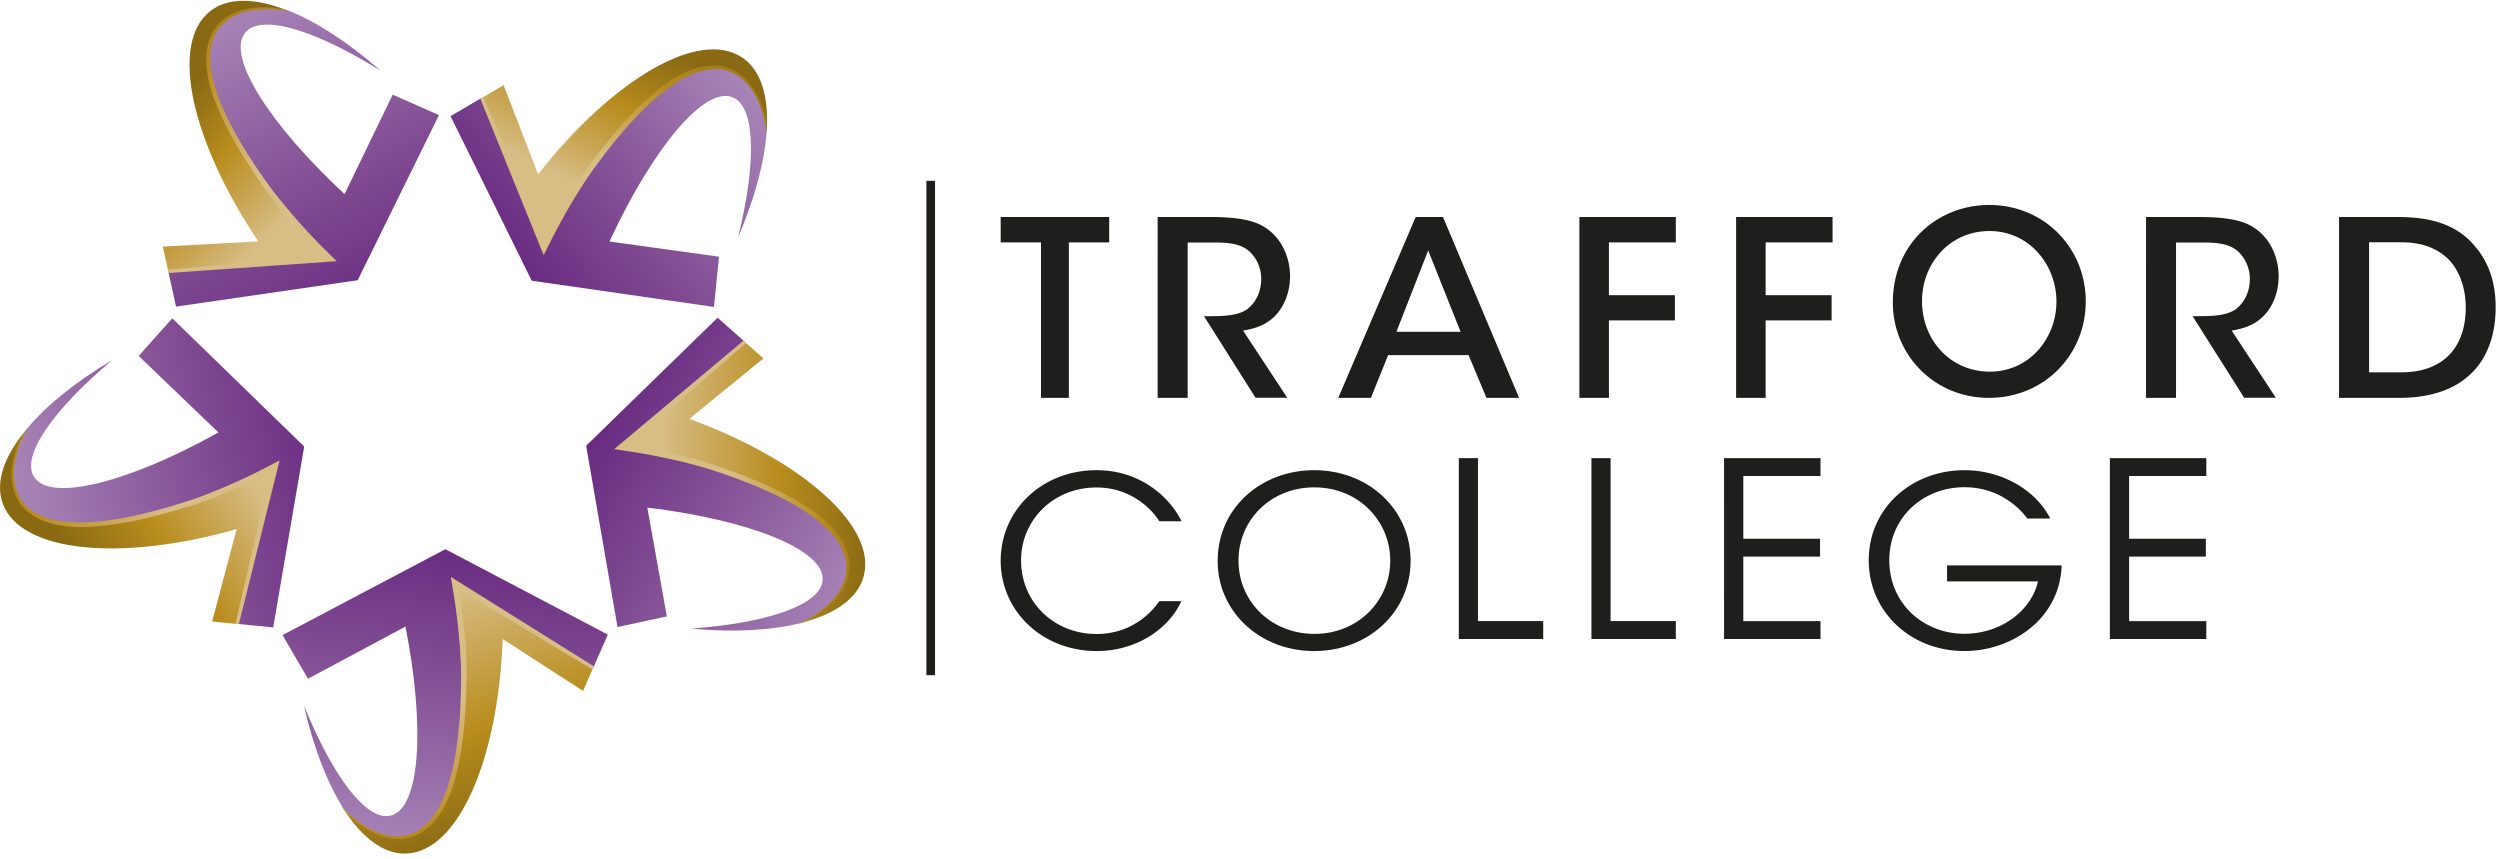 <!-- <svg class="branding-emblem" id="site-header-emblem" viewBox="0 0 288 99" version="1.1" xmlns="http://www.w3.org/2000/svg" xmlns:xlink="http://www.w3.org/1999/xlink">
    <title>Trafford College</title>
    <defs>
        <linearGradient x1="42.5066825%" y1="96.2939735%" x2="55.0365031%" y2="-7.43407405%" id="linearGradient-1">
            <stop stop-color="#AB8BBB" offset="3.022837%"></stop>
            <stop stop-color="#875498" offset="52.48%"></stop>
            <stop stop-color="#64257D" offset="100%"></stop>
        </linearGradient>
        <linearGradient x1="35.2437523%" y1="2.99765261%" x2="59.0499781%" y2="90.785581%" id="linearGradient-2">
            <stop stop-color="#D8BD85" offset="1.794872%"></stop>
            <stop stop-color="#B88C1D" offset="52.88%"></stop>
            <stop stop-color="#896A13" offset="92.36%"></stop>
        </linearGradient>
        <linearGradient x1="51.7339866%" y1="44.1121685%" x2="39.3821751%" y2="164.814316%" id="linearGradient-3">
            <stop stop-color="#D8BD85" offset="1.794872%"></stop>
            <stop stop-color="#B88C1D" offset="44.1%"></stop>
            <stop stop-color="#896A13" offset="100%"></stop>
        </linearGradient>
        <linearGradient x1="92.671563%" y1="79.4870387%" x2="-0.900777525%" y2="29.780247%" id="linearGradient-4">
            <stop stop-color="#AB8BBB" offset="3.022837%"></stop>
            <stop stop-color="#875498" offset="52.48%"></stop>
            <stop stop-color="#64257D" offset="100%"></stop>
        </linearGradient>
        <linearGradient x1="11.6249745%" y1="48.4033705%" x2="88.8559498%" y2="50.817373%" id="linearGradient-5">
            <stop stop-color="#D8BD85" offset="1.794872%"></stop>
            <stop stop-color="#B88C1D" offset="52.88%"></stop>
            <stop stop-color="#896A13" offset="92.36%"></stop>
        </linearGradient>
        <linearGradient x1="49.7528736%" y1="43.6108523%" x2="135.109542%" y2="89.4307767%" id="linearGradient-6">
            <stop stop-color="#D8BD85" offset="1.794872%"></stop>
            <stop stop-color="#B88C1D" offset="44.1%"></stop>
            <stop stop-color="#896A13" offset="100%"></stop>
        </linearGradient>
        <linearGradient x1="90.3034947%" y1="15.0806203%" x2="9.5836579%" y2="83.290905%" id="linearGradient-7">
            <stop stop-color="#AB8BBB" offset="3.022837%"></stop>
            <stop stop-color="#875498" offset="52.48%"></stop>
            <stop stop-color="#64257D" offset="100%"></stop>
        </linearGradient>
        <linearGradient x1="31.707169%" y1="77.1153461%" x2="60.8896282%" y2="19.4973545%" id="linearGradient-8">
            <stop stop-color="#D8BD85" offset="1.794872%"></stop>
            <stop stop-color="#B88C1D" offset="52.88%"></stop>
            <stop stop-color="#896A13" offset="92.36%"></stop>
        </linearGradient>
        <linearGradient x1="39.618204%" y1="47.3718363%" x2="114.038882%" y2="-7.20879972%" id="linearGradient-9">
            <stop stop-color="#D8BD85" offset="1.794872%"></stop>
            <stop stop-color="#B88C1D" offset="44.1%"></stop>
            <stop stop-color="#896A13" offset="100%"></stop>
        </linearGradient>
        <linearGradient x1="16.6799999%" y1="1.56293811%" x2="73.9222018%" y2="111.773733%" id="linearGradient-10">
            <stop stop-color="#AB8BBB" offset="3.022837%"></stop>
            <stop stop-color="#875498" offset="52.48%"></stop>
            <stop stop-color="#64257D" offset="100%"></stop>
        </linearGradient>
        <linearGradient x1="73.7577845%" y1="86.4581258%" x2="28.2156177%" y2="30.4486574%" id="linearGradient-11">
            <stop stop-color="#D8BD85" offset="1.794872%"></stop>
            <stop stop-color="#B88C1D" offset="52.88%"></stop>
            <stop stop-color="#896A13" offset="92.36%"></stop>
        </linearGradient>
        <linearGradient x1="49.8179266%" y1="64.9371287%" x2="11.8043063%" y2="-38.8148587%" id="linearGradient-12">
            <stop stop-color="#D8BD85" offset="1.794872%"></stop>
            <stop stop-color="#B88C1D" offset="44.1%"></stop>
            <stop stop-color="#896A13" offset="100%"></stop>
        </linearGradient>
        <linearGradient x1="1.18684011%" y1="65.2287404%" x2="115.196765%" y2="39.966939%" id="linearGradient-13">
            <stop stop-color="#AB8BBB" offset="3.022837%"></stop>
            <stop stop-color="#875498" offset="52.48%"></stop>
            <stop stop-color="#64257D" offset="100%"></stop>
        </linearGradient>
        <linearGradient x1="94.0522172%" y1="27.6413367%" x2="19.6456789%" y2="63.505057%" id="linearGradient-14">
            <stop stop-color="#D8BD85" offset="1.794872%"></stop>
            <stop stop-color="#B88C1D" offset="52.88%"></stop>
            <stop stop-color="#896A13" offset="92.36%"></stop>
        </linearGradient>
        <linearGradient x1="61.5626515%" y1="47.4137362%" x2="-54.6260017%" y2="65.4336924%" id="linearGradient-15">
            <stop stop-color="#D8BD85" offset="1.794872%"></stop>
            <stop stop-color="#B88C1D" offset="44.1%"></stop>
            <stop stop-color="#896A13" offset="100%"></stop>
        </linearGradient>
    </defs>
    <g id="Page-1" stroke="none" stroke-width="1" fill="none" fill-rule="evenodd">
        <g id="trafford_logo" fill-rule="nonzero">
            <polygon id="Path" fill="#1E1E1C" points="119.921378 27.9244473 115.277778 27.9244473 115.277778 25 127.777778 25 127.777778 27.9244473 123.134177 27.9244473 123.134177 45.8333333 119.921378 45.8333333"></polygon>
            <path d="M133.333333,25 L139.452808,25 C142.840126,25 144.596513,25.455813 145.739558,26.2065637 C147.523824,27.3326898 148.611111,29.4910982 148.611111,31.8371943 C148.611111,33.298477 148.178984,34.7061347 147.384428,35.8054483 C146.269262,37.2935435 144.875304,37.8029816 143.202555,38.0845131 L148.290501,45.8199271 L144.638331,45.8199271 L138.700071,36.4221364 L139.466748,36.4221364 C140.958283,36.4221364 142.770428,36.3685114 143.801957,35.5239168 C144.791667,34.6793222 145.293491,33.4727585 145.293491,32.1187259 C145.293491,30.7110682 144.596513,29.3302231 143.453467,28.6062849 C142.519515,28.0432218 141.320712,27.9359717 139.773418,27.9359717 L136.818228,27.9359717 L136.818228,45.8333333 L133.361212,45.8333333 L133.361212,25 L133.333333,25 Z" id="Path" fill="#1E1E1C"></path>
            <path d="M157.927852,45.8333333 L154.166667,45.8333333 L163.087248,25 L166.233221,25 L175,45.8333333 L171.238814,45.8333333 L169.183445,40.9100665 L159.913311,40.9100665 L157.927852,45.8333333 Z M164.527405,28.8500751 L160.864094,38.2270874 L168.260626,38.2270874 L164.527405,28.8500751 Z" id="Shape" fill="#1E1E1C"></path>
            <polygon id="Path" fill="#1E1E1C" points="181.944444 25 193.055556 25 193.055556 27.9263316 185.346365 27.9263316 185.346365 34.007195 192.945816 34.007195 192.945816 36.9066796 185.346365 36.9066796 185.346365 45.8333333 181.944444 45.8333333"></polygon>
            <polygon id="Path" fill="#1E1E1C" points="200 25 211.111111 25 211.111111 27.9263316 203.40192 27.9263316 203.40192 34.007195 211.001372 34.007195 211.001372 36.9066796 203.40192 36.9066796 203.40192 45.8333333 200 45.8333333"></polygon>
            <path d="M218.055556,34.8325062 C218.055556,28.0913978 223.194274,23.6111111 229.153,23.6111111 C235.494397,23.6111111 240.277778,28.5601048 240.277778,34.7222222 C240.277778,40.8843397 235.494397,45.8333333 229.125666,45.8333333 C222.729602,45.8333333 218.055556,40.7740557 218.055556,34.8738627 L218.055556,34.8325062 L218.055556,34.8325062 Z M221.417589,34.7084367 C221.417589,39.1611525 224.683955,42.8143093 229.221334,42.8143093 C233.840713,42.8143093 236.902077,38.9130135 236.902077,34.7497932 C236.902077,30.5590019 233.827047,26.6163496 229.194,26.6163496 C224.574621,26.6163496 221.417589,30.3797905 221.417589,34.6808657 L221.417589,34.7084367 L221.417589,34.7084367 Z" id="Shape" fill="#1E1E1C"></path>
            <path d="M247.222222,25 L253.341697,25 C256.729015,25 258.485401,25.455813 259.628447,26.2065637 C261.412713,27.3326898 262.5,29.4910982 262.5,31.8371943 C262.5,33.298477 262.067873,34.7061347 261.273317,35.8054483 C260.158151,37.2935435 258.764193,37.8029816 257.091444,38.0845131 L262.17939,45.8199271 L258.52722,45.8199271 L252.58896,36.4221364 L253.355637,36.4221364 C254.847172,36.4221364 256.659317,36.3685114 257.690845,35.5239168 C258.680556,34.6793222 259.18238,33.4727585 259.18238,32.1187259 C259.18238,30.7110682 258.485401,29.3302231 257.342356,28.6062849 C256.408404,28.0432218 255.209601,27.9359717 253.662307,27.9359717 L250.679238,27.9359717 L250.679238,45.8333333 L247.222222,45.8333333 L247.222222,25 Z" id="Path" fill="#1E1E1C"></path>
            <path d="M269.444444,25 L276.18201,25 C279.095552,25 282.709465,25.4292767 285.11874,28.3805538 C286.757607,30.2720541 287.5,32.6599056 287.5,35.3831294 C287.5,41.4600773 284.054176,45.8333333 276.420136,45.8333333 L269.458452,45.8333333 L269.458452,25 L269.444444,25 Z M272.918283,42.8954711 L276.588225,42.8954711 C281.700931,42.8954711 284.054176,39.7698004 284.054176,35.436789 C284.054176,33.4379695 283.49388,31.5196394 282.289242,30.1110753 C281.140634,28.8500751 279.403715,27.9110324 276.61624,27.9110324 L272.918283,27.9110324 L272.918283,42.8954711 Z" id="Shape" fill="#1E1E1C"></path>
            <path d="M136.097204,69.2378692 C134.720368,72.3364979 131.020991,75 126.348094,75 C120.061934,75 115.277778,70.3982068 115.277778,64.5833333 C115.277778,58.8475738 119.950675,54.1666667 126.320279,54.1666667 C131.577288,54.1666667 134.87335,57.4894515 136.111111,60.0474684 L133.552144,60.0474684 C132.828957,58.8475738 130.422971,56.1577004 126.320279,56.1577004 C121.355326,56.1577004 117.628134,59.8892405 117.628134,64.5701477 C117.628134,69.3301688 121.38314,73.0353376 126.320279,73.0353376 C130.770657,73.0353376 133.037569,70.0158228 133.552144,69.2510549 L136.097204,69.2510549 L136.097204,69.2378692 Z" id="Path" fill="#1E1E1C"></path>
            <path d="M140.277778,64.6360759 C140.277778,58.4388186 145.372697,54.1666667 151.388889,54.1666667 C157.642379,54.1666667 162.5,58.689346 162.5,64.5833333 C162.5,70.4905063 157.656337,75 151.388889,75 C145.079564,75 140.277778,70.3982068 140.277778,64.6624473 L140.277778,64.6360759 Z M142.678671,64.5833333 C142.678671,69.3169831 146.447515,73.0221519 151.430765,73.0221519 C156.469849,73.0221519 160.154941,69.1851266 160.154941,64.5833333 C160.154941,59.9815401 156.469849,56.1445148 151.402848,56.1445148 C146.391681,56.1445148 142.678671,59.9024262 142.678671,64.556962 L142.678671,64.5833333 Z" id="Shape" fill="#1E1E1C"></path>
            <polygon id="Path" fill="#1E1E1C" points="168.055556 52.7777778 170.263391 52.7777778 170.263391 71.5509714 177.777778 71.5509714 177.777778 73.6111111 168.055556 73.6111111"></polygon>
            <polygon id="Path" fill="#1E1E1C" points="183.333333 52.7777778 185.541169 52.7777778 185.541169 71.5509714 193.055556 71.5509714 193.055556 73.6111111 183.333333 73.6111111"></polygon>
            <polygon id="Path" fill="#1E1E1C" points="198.611111 52.7777778 209.722222 52.7777778 209.722222 54.8365692 200.830707 54.8365692 200.830707 62.0627909 209.669687 62.0627909 209.669687 64.1215823 200.830707 64.1215823 200.830707 71.5523197 209.722222 71.5523197 209.722222 73.6111111 198.611111 73.6111111"></polygon>
            <path d="M233.527312,59.7108091 C232.878992,58.8416561 232.078936,58.104193 231.168529,57.5379267 C229.802917,56.6424357 228.147631,56.1288453 226.271639,56.1288453 C221.664425,56.1288453 217.650355,59.5001054 217.650355,64.5306574 C217.650355,69.6402233 221.692013,73.0114834 226.299228,73.0114834 C228.52007,73.0114834 230.478826,72.2740202 231.927202,71.1941635 C233.403166,70.0747998 234.43772,68.5603666 234.768777,66.9800885 L224.29909,66.9800885 L224.29909,65.1364307 L237.5,65.1364307 C237.472412,66.3084703 237.182737,67.7702276 236.562004,69.0212811 C234.741189,72.8007796 230.534002,75 226.285433,75 C220.133285,75 215.277778,70.4962073 215.277778,64.5438264 C215.277778,58.5124315 220.229843,54.1666667 226.313022,54.1666667 C230.589179,54.1666667 234.534278,56.444901 236.189565,59.7371471 L233.527312,59.7371471 L233.527312,59.7108091 Z" id="Path" fill="#1E1E1C"></path>
            <polygon id="Path" fill="#1E1E1C" points="243.055556 52.7777778 254.166667 52.7777778 254.166667 54.8365692 245.275151 54.8365692 245.275151 62.0627909 254.114132 62.0627909 254.114132 64.1215823 245.275151 64.1215823 245.275151 71.5523197 254.166667 71.5523197 254.166667 73.6111111 243.055556 73.6111111"></polygon>
            <g id="Group">
                <g transform="translate(32.440101, 63.227994)" id="Path">
                    <path d="M20.82709,4.48319181 L35.9021957,13.7084832 L37.5787219,9.87937405 L18.8643276,0.0408801685 L0.109042356,9.93388094 L3.03955567,14.9621417 L14.2709183,8.9527569 C16.5608078,20.5627248 15.9610748,29.8697764 12.5807618,30.72826 C9.80018174,31.4368496 5.88828722,26.2178147 2.57612566,18.0554078 C3.66654922,22.8792676 5.24766338,26.9809112 7.15590461,29.9651635 C11.4494474,34.9797975 23.4168459,39.9671781 20.82709,4.48319181 Z" fill="url(#linearGradient-1)"></path>
                    <path d="M14.3390698,35.102438 C20.3500297,34.9116639 24.9570692,24.2555666 25.4750204,10.3971895 L34.7299904,16.3656941 L35.8885654,13.7084832 L19.7775573,3.82910912 C24.4800089,39.2722152 11.2858838,34.707263 7.14227431,29.9651635 C9.24133966,33.2628304 11.7356836,35.1841983 14.3390698,35.102438 Z" fill="url(#linearGradient-2)"></path>
                    <path d="M11.0541688,32.9221624 C12.5807618,33.5626183 14.4481122,33.6580054 15.9474446,32.7722684 C17.4331467,31.9001581 18.4281581,30.4420988 19.1233032,28.9295326 C19.8184482,27.4169663 20.1046844,26.1496811 20.4454417,24.5281011 C21.1133262,21.2713143 21.2223685,18.0554078 21.3177806,14.7577408 C21.3859321,11.7871152 20.9770232,8.32592765 20.4181811,4.64671249 L35.8067836,13.8992573 L35.9703472,13.5313358 L19.4913211,3.22953331 L19.6276241,4.0607634 C20.1592055,7.08589587 20.6635264,11.1057791 20.6771567,14.3216857 C20.6771567,17.5784725 20.5408538,20.8625127 19.9683814,24.0647925 C19.6821452,25.6591191 19.2596061,27.2398189 18.6326126,28.7251317 C18.005619,30.1968178 17.0923893,31.6003702 15.7429901,32.4452271 C14.3799607,33.2900839 12.635283,33.2764572 11.1359506,32.7041348 C9.62298791,32.1318124 8.08276463,30.9462875 6.89692901,29.6108687 L7.14227431,29.992417 C8.23269787,31.2324487 9.51394555,32.2817064 11.0541688,32.9221624 Z" fill="url(#linearGradient-3)"></path>
                </g>
                <g transform="translate(67.469958, 36.519617)" id="Path">
                    <path d="M4.87964543,14.3353124 L18.3191158,2.84798507 L15.1977784,0.081760337 L0.054521178,14.8258744 L3.66654922,35.7156405 L9.35038202,34.4892355 L7.10138343,21.9526505 C18.8506973,23.3698297 27.5195646,26.8173905 27.3014799,30.2922049 C27.1106557,33.1538166 20.9361323,35.2659587 12.1445924,35.8927879 C17.078759,36.3560965 21.4677138,36.1108155 24.8889177,35.2250785 C30.9952897,32.6632546 39.432442,22.8247607 4.87964543,14.3353124 Z" fill="url(#linearGradient-4)"></path>
                    <path d="M32.0039315,29.9515368 C33.6804577,24.1738063 24.9570692,16.5019613 11.940138,11.7326084 L20.4727023,4.76935299 L18.3054855,2.84798507 L3.92552481,15.1256623 C39.0916846,21.6119824 30.6817929,32.7313882 24.8889177,35.2250785 C28.6917699,34.2303278 31.2815259,32.4588538 32.0039315,29.9515368 Z" fill="url(#linearGradient-5)"></path>
                    <path d="M28.9234849,32.4043469 C30.0002782,31.1643151 30.6681626,29.4064679 30.3001446,27.7167542 C29.9321267,26.0270406 28.8553334,24.6371149 27.6286069,23.5060969 C26.4018804,22.3750789 25.2841963,21.7209962 23.8393851,20.8897661 C20.9497626,19.2545594 17.910207,18.1507948 14.8024998,17.0470303 C11.9946591,16.0522795 8.57345523,15.3845701 4.90690602,14.7713675 L18.469049,2.99787902 L18.1691826,2.72534457 L3.28490097,15.2210494 L4.11634894,15.3436899 C7.15590461,15.779745 11.1359506,16.5292148 14.2027669,17.5103388 C17.310474,18.5187163 20.3772903,19.663361 23.2532824,21.189554 C24.6844633,21.9526505 26.0611231,22.8383875 27.2742193,23.9012718 C28.4873155,24.9505295 29.5368482,26.2450682 29.9184964,27.7985146 C30.3001446,29.351961 29.7549329,31.0007944 28.7326608,32.2544529 C27.724019,33.5217382 26.1156442,34.611876 24.4800089,35.3340923 L24.9161783,35.2250785 C26.429141,34.5709958 27.8330613,33.6716321 28.9234849,32.4043469 Z" fill="url(#linearGradient-6)"></path>
                </g>
                <g transform="translate(51.795119, 5.586956)" id="Path">
                    <path d="M10.4816965,22.0071574 L3.7074401,5.68234342 L0.109042356,7.79448546 L9.45942438,26.7492569 L30.4500779,29.7743894 L31.0361806,23.9830322 L18.4145279,22.2388117 C23.3895853,11.5009541 29.346024,4.31967114 32.5900341,5.61420981 C35.2615718,6.67709419 35.3569839,13.2042944 33.230658,21.7482496 C35.1934204,17.1969242 36.3111045,12.9453867 36.5291892,9.4296922 C35.9976077,2.84798507 29.250612,-8.21691387 10.4816965,22.0071574 Z" fill="url(#linearGradient-7)"></path>
                    <path d="M33.7213486,1.04925766 C28.7462911,-2.3301696 18.7552852,3.5838281 10.1954603,14.4852064 L6.21541429,4.22428408 L3.7074401,5.69597014 L10.9314962,23.1654288 C27.9693643,-8.27142076 35.9567169,3.17502642 36.5291892,9.44331892 C36.7745345,5.53244947 35.8885654,2.52094372 33.7213486,1.04925766 Z" fill="url(#linearGradient-8)"></path>
                    <path d="M35.0980083,4.74209955 C34.25293,3.32492037 32.7808582,2.16664893 31.0498108,1.98950153 C29.3323937,1.82598086 27.6694978,2.41192994 26.2246866,3.22953331 C24.7662451,4.04713668 23.7984942,4.90562022 22.5581374,6.02301149 C20.1046844,8.25779404 18.1146614,10.8059912 16.1110081,13.422322 C14.2981789,15.7933718 12.6080224,18.832131 10.8906053,22.1297979 L3.88463393,5.58695636 L3.54387657,5.7913572 L10.8360841,23.8058848 L11.2177324,23.056415 C12.5671315,20.303817 14.5162636,16.7472424 16.3972443,14.1445383 C18.3054855,11.5009541 20.3500297,8.93913018 22.6944403,6.67709419 C23.8666456,5.55970291 25.134263,4.52407198 26.5109228,3.69284189 C27.8875825,2.86161179 29.4414361,2.26203599 31.0361806,2.3846765 C32.630925,2.49369028 34.0348453,3.52932121 34.9071842,4.87836677 C35.7931533,6.22741233 36.3383651,8.09427336 36.5155589,9.86574733 L36.5428195,9.41606548 C36.3928863,7.78085874 35.9703472,6.15927872 35.0980083,4.74209955 Z" fill="url(#linearGradient-9)"></path>
                </g>
                <g transform="translate(18.673503, 0.000000)" id="Path">
                    <path d="M18.3327461,29.842523 L0.708775313,31.2460755 L1.60837475,35.3204656 L22.5308768,32.2817064 L31.8948891,13.2588013 L26.565444,10.9013783 L21.0179141,22.3614522 C12.3490468,14.308059 7.34672873,6.43181318 9.58209703,3.74734878 C11.4221868,1.53981968 17.6512314,3.4611876 25.134263,8.12152681 C21.4131926,4.85111333 17.7193828,2.46643683 14.4344819,1.17189816 C7.98735257,-0.340668071 -4.63430013,2.65721095 18.3327461,29.842523 Z" fill="url(#linearGradient-10)"></path>
                    <path d="M5.56116015,1.26728522 C0.804187375,4.96012711 3.35305244,16.2839338 11.0814294,27.7985146 L0.0817817669,28.4117171 L0.708775313,31.2460755 L19.5594726,29.7743894 C-5.08409984,3.85636256 8.27358875,-0.19077412 14.4208516,1.19915161 C10.7679326,-0.245281011 7.63296491,-0.340668071 5.56116015,1.26728522 Z" fill="url(#linearGradient-11)"></path>
                    <path d="M9.50031526,1.09013783 C7.89194051,1.45805934 6.32445664,2.49369028 5.62931162,4.08801685 C4.9341666,5.6687167 4.98868778,7.44019067 5.31581485,9.06177068 C5.64294192,10.6969774 6.16089311,11.896129 6.84240783,13.4086953 C8.21906758,16.4338277 10.0182664,19.1046654 11.8856168,21.83001 C13.5757733,24.2828201 15.9474446,26.8310173 18.5508308,29.4882282 L0.654254135,31.0553013 L0.736035902,31.4504763 L20.1183147,30.087804 L19.5185817,29.5018549 C17.310474,27.3624594 14.5435242,24.4190873 12.635283,21.8163833 C10.7134115,19.1864257 8.9142126,16.4474545 7.48303167,13.517709 C6.77425636,12.0596497 6.1881537,10.5334567 5.82013575,8.96638362 C5.4521178,7.3993105 5.37033603,5.73685031 5.97006899,4.26516425 C6.56980194,2.77985146 7.98735257,1.77147397 9.54120614,1.36267228 C11.0950597,0.940243875 13.0441918,0.994750767 14.7888695,1.37629901 L14.3663304,1.21277833 C12.7852162,0.803976647 11.1223203,0.694962864 9.50031526,1.09013783 Z" fill="url(#linearGradient-12)"></path>
                </g>
                <g transform="translate(0.000000, 36.655884)" id="Path">
                    <path d="M31.4314591,18.0281543 L27.3151102,35.2114518 L31.47235,35.6202535 L35.0434871,14.7849943 L19.8457088,0.0136267228 L15.9747051,4.34692458 L25.1615236,13.1634143 C14.8297604,18.927518 5.77924486,21.2304342 3.92552481,18.287062 C2.38530154,15.8615054 6.14726281,10.5334567 12.8942586,4.85111333 C8.62797641,7.37205705 5.22040279,10.1519085 2.98503449,12.8772531 C-0.477060307,18.5459698 -1.51296269,31.464103 31.4314591,18.0281543 Z" fill="url(#linearGradient-13)"></path>
                    <path d="M0.313496773,21.339448 C2.35804095,26.9945379 13.9165307,28.0846758 27.260589,24.2964468 L24.439118,34.9389173 L27.3287404,35.2250785 L31.7449559,16.8426294 C-0.517951191,32.2544529 -0.258975595,18.3143155 2.9714042,12.9045065 C0.477060307,15.9160123 -0.572472369,18.8730111 0.313496773,21.339448 Z" fill="url(#linearGradient-14)"></path>
                    <path d="M1.36302945,17.5375923 C1.2267265,19.1864257 1.71741711,20.9851532 3.01229508,22.1434246 C4.30717306,23.2880693 5.99732957,23.7922581 7.64659521,23.9694055 C9.30949114,24.1601796 10.6043691,24.0375391 12.2536347,23.8603917 C15.552166,23.4924702 18.6598732,22.6067332 21.8221015,21.6664893 C24.670833,20.8216325 27.8330613,19.3499464 31.1724835,17.6874862 L27.124286,35.1978251 L27.5195646,35.2387052 L32.2083859,16.3929476 L31.4587197,16.7744958 C28.7462911,18.2189284 25.0797419,19.9358955 22.0265559,20.944273 C18.9188488,21.9526505 15.7702507,22.8247607 12.5398709,23.2880693 C10.9314962,23.5060969 9.29586084,23.6014839 7.70111639,23.4652167 C6.10637193,23.3289495 4.48436689,22.8928944 3.27127068,21.8708901 C2.04454417,20.8352592 1.51296269,19.172799 1.60837475,17.5784725 C1.69015652,15.9568924 2.34441065,14.1309116 3.24401009,12.5910919 L2.9577739,12.9453867 C2.09906535,14.3216857 1.49933239,15.8751321 1.36302945,17.5375923 Z" fill="url(#linearGradient-15)"></path>
                </g>
            </g>
            <rect id="Rectangle" fill="#1E1E1C" x="106.718245" y="20.8333333" width="1" height="56.9444444"></rect>
        </g>
    </g>
</svg> -->
<svg class="branding-emblem" width="192" height="66" viewBox="0 0 288 99" xmlns="http://www.w3.org/2000/svg">
  <defs>
    <linearGradient x1="42.507%" y1="96.294%" x2="55.037%" y2="-7.434%" id="a">
      <stop stop-color="#AB8BBB" offset="3.023%"/>
      <stop stop-color="#875498" offset="52.48%"/>
      <stop stop-color="#64257D" offset="100%"/>
    </linearGradient>
    <linearGradient x1="35.244%" y1="2.998%" x2="59.05%" y2="90.786%" id="b">
      <stop stop-color="#D8BD85" offset="1.795%"/>
      <stop stop-color="#B88C1D" offset="52.88%"/>
      <stop stop-color="#896A13" offset="92.36%"/>
    </linearGradient>
    <linearGradient x1="51.734%" y1="44.112%" x2="39.382%" y2="164.814%" id="c">
      <stop stop-color="#D8BD85" offset="1.795%"/>
      <stop stop-color="#B88C1D" offset="44.1%"/>
      <stop stop-color="#896A13" offset="100%"/>
    </linearGradient>
    <linearGradient x1="92.672%" y1="79.487%" x2="-.901%" y2="29.78%" id="d">
      <stop stop-color="#AB8BBB" offset="3.023%"/>
      <stop stop-color="#875498" offset="52.48%"/>
      <stop stop-color="#64257D" offset="100%"/>
    </linearGradient>
    <linearGradient x1="11.625%" y1="48.403%" x2="88.856%" y2="50.817%" id="e">
      <stop stop-color="#D8BD85" offset="1.795%"/>
      <stop stop-color="#B88C1D" offset="52.88%"/>
      <stop stop-color="#896A13" offset="92.36%"/>
    </linearGradient>
    <linearGradient x1="49.753%" y1="43.611%" x2="135.11%" y2="89.431%" id="f">
      <stop stop-color="#D8BD85" offset="1.795%"/>
      <stop stop-color="#B88C1D" offset="44.1%"/>
      <stop stop-color="#896A13" offset="100%"/>
    </linearGradient>
    <linearGradient x1="90.303%" y1="15.081%" x2="9.584%" y2="83.291%" id="g">
      <stop stop-color="#AB8BBB" offset="3.023%"/>
      <stop stop-color="#875498" offset="52.48%"/>
      <stop stop-color="#64257D" offset="100%"/>
    </linearGradient>
    <linearGradient x1="31.707%" y1="77.115%" x2="60.89%" y2="19.497%" id="h">
      <stop stop-color="#D8BD85" offset="1.795%"/>
      <stop stop-color="#B88C1D" offset="52.88%"/>
      <stop stop-color="#896A13" offset="92.36%"/>
    </linearGradient>
    <linearGradient x1="39.618%" y1="47.372%" x2="114.039%" y2="-7.209%" id="i">
      <stop stop-color="#D8BD85" offset="1.795%"/>
      <stop stop-color="#B88C1D" offset="44.1%"/>
      <stop stop-color="#896A13" offset="100%"/>
    </linearGradient>
    <linearGradient x1="16.68%" y1="1.563%" x2="73.922%" y2="111.774%" id="j">
      <stop stop-color="#AB8BBB" offset="3.023%"/>
      <stop stop-color="#875498" offset="52.48%"/>
      <stop stop-color="#64257D" offset="100%"/>
    </linearGradient>
    <linearGradient x1="73.758%" y1="86.458%" x2="28.216%" y2="30.449%" id="k">
      <stop stop-color="#D8BD85" offset="1.795%"/>
      <stop stop-color="#B88C1D" offset="52.88%"/>
      <stop stop-color="#896A13" offset="92.36%"/>
    </linearGradient>
    <linearGradient x1="49.818%" y1="64.937%" x2="11.804%" y2="-38.815%" id="l">
      <stop stop-color="#D8BD85" offset="1.795%"/>
      <stop stop-color="#B88C1D" offset="44.1%"/>
      <stop stop-color="#896A13" offset="100%"/>
    </linearGradient>
    <linearGradient x1="1.187%" y1="65.229%" x2="115.197%" y2="39.967%" id="m">
      <stop stop-color="#AB8BBB" offset="3.023%"/>
      <stop stop-color="#875498" offset="52.48%"/>
      <stop stop-color="#64257D" offset="100%"/>
    </linearGradient>
    <linearGradient x1="94.052%" y1="27.641%" x2="19.646%" y2="63.505%" id="n">
      <stop stop-color="#D8BD85" offset="1.795%"/>
      <stop stop-color="#B88C1D" offset="52.88%"/>
      <stop stop-color="#896A13" offset="92.36%"/>
    </linearGradient>
    <linearGradient x1="61.563%" y1="47.414%" x2="-54.626%" y2="65.434%" id="o">
      <stop stop-color="#D8BD85" offset="1.795%"/>
      <stop stop-color="#B88C1D" offset="44.1%"/>
      <stop stop-color="#896A13" offset="100%"/>
    </linearGradient>
  </defs>
  <g fill-rule="nonzero" fill="none">
    <path fill="#1E1E1C" d="M119.921 27.924h-4.643V25h12.5v2.924h-4.644v17.91h-3.213zM133.333 25h6.12c3.387 0 5.144.456 6.287 1.207 1.784 1.126 2.871 3.284 2.871 5.63 0 1.461-.432 2.87-1.227 3.968-1.115 1.489-2.509 1.998-4.181 2.28l5.088 7.735h-3.653l-5.938-9.398h.767c1.491 0 3.303-.053 4.335-.898.99-.845 1.491-2.051 1.491-3.405 0-1.408-.696-2.789-1.84-3.513-.933-.563-2.132-.67-3.68-.67h-2.955v17.897h-3.457V25h-.028zM157.928 45.833h-3.761L163.087 25h3.146L175 45.833h-3.761l-2.056-4.923h-9.27l-1.985 4.923zm6.6-16.983l-3.664 9.377h7.397l-3.734-9.377zM181.944 25h11.112v2.926h-7.71v6.081h7.6v2.9h-7.6v8.926h-3.402zM200 25h11.111v2.926h-7.71v6.081h7.6v2.9h-7.6v8.926H200zM218.056 34.833c0-6.742 5.138-11.222 11.097-11.222 6.341 0 11.125 4.95 11.125 11.111 0 6.162-4.784 11.111-11.152 11.111-6.396 0-11.07-5.059-11.07-10.96v-.04zm3.362-.125c0 4.453 3.266 8.106 7.803 8.106 4.62 0 7.681-3.901 7.681-8.064 0-4.191-3.075-8.134-7.708-8.134-4.62 0-7.776 3.764-7.776 8.065v.027zM247.222 25h6.12c3.387 0 5.143.456 6.286 1.207 1.785 1.126 2.872 3.284 2.872 5.63 0 1.461-.432 2.87-1.227 3.968-1.115 1.489-2.509 1.998-4.182 2.28l5.088 7.735h-3.652l-5.938-9.398h.767c1.491 0 3.303-.053 4.335-.898.99-.845 1.491-2.051 1.491-3.405 0-1.408-.697-2.789-1.84-3.513-.934-.563-2.132-.67-3.68-.67h-2.983v17.897h-3.457V25zM269.444 25h6.738c2.914 0 6.527.43 8.937 3.38 1.639 1.892 2.381 4.28 2.381 7.003 0 6.077-3.446 10.45-11.08 10.45h-6.962V25h-.014zm3.474 17.895h3.67c5.113 0 7.466-3.125 7.466-7.458 0-1.999-.56-3.917-1.765-5.326-1.148-1.26-2.885-2.2-5.673-2.2h-3.698v14.984zM136.097 69.238C134.72 72.336 131.021 75 126.348 75c-6.286 0-11.07-4.602-11.07-10.417 0-5.735 4.673-10.416 11.042-10.416 5.257 0 8.553 3.322 9.791 5.88h-2.559c-.723-1.2-3.129-3.89-7.232-3.89-4.965 0-8.692 3.732-8.692 8.413 0 4.76 3.755 8.465 8.692 8.465 4.45 0 6.718-3.02 7.232-3.784h2.545v-.013zM140.278 64.636c0-6.197 5.095-10.47 11.11-10.47 6.254 0 11.112 4.523 11.112 10.417 0 5.908-4.844 10.417-11.111 10.417-6.31 0-11.111-4.602-11.111-10.338v-.026zm2.4-.053c0 4.734 3.77 8.44 8.753 8.44 5.039 0 8.724-3.838 8.724-8.44 0-4.601-3.685-8.438-8.752-8.438-5.011 0-8.724 3.757-8.724 8.412v.026zM168.056 52.778h2.207V71.55h7.515v2.06h-9.722zM183.333 52.778h2.208V71.55h7.515v2.06h-9.723zM198.611 52.778h11.111v2.059h-8.891v7.226h8.839v2.059h-8.84v7.43h8.892v2.06h-11.11zM233.527 59.71a8.639 8.639 0 00-2.358-2.172c-1.366-.896-3.021-1.41-4.897-1.41-4.608 0-8.622 3.372-8.622 8.403 0 5.11 4.042 8.48 8.65 8.48 2.22 0 4.179-.737 5.627-1.817 1.476-1.12 2.51-2.634 2.842-4.214h-10.47v-1.844H237.5c-.028 1.172-.317 2.634-.938 3.885-1.82 3.78-6.028 5.979-10.277 5.979-6.152 0-11.007-4.504-11.007-10.456 0-6.032 4.952-10.377 11.035-10.377 4.276 0 8.221 2.278 9.877 5.57h-2.663v-.026zM243.056 52.778h11.11v2.059h-8.89v7.226h8.838v2.059h-8.839v7.43h8.892v2.06h-11.111z"/>
    <path d="M20.827 4.483l15.075 9.225L37.58 9.88 18.864.041.11 9.934l2.93 5.028 11.232-6.01c2.29 11.61 1.69 20.918-1.69 21.776-2.78.709-6.693-4.51-10.005-12.673 1.09 4.824 2.672 8.926 4.58 11.91 4.293 5.015 16.26 10.002 13.671-25.482z" fill="url(#a)" transform="translate(32.44 63.228)"/>
    <path d="M14.34 35.102c6.01-.19 10.617-10.846 11.135-24.705l9.255 5.969 1.159-2.658L19.778 3.83c4.702 35.443-8.492 30.878-12.636 26.136 2.1 3.298 4.594 5.22 7.197 5.137z" fill="url(#b)" transform="translate(32.44 63.228)"/>
    <path d="M11.054 32.922c1.527.64 3.394.736 4.893-.15 1.486-.872 2.481-2.33 3.176-3.842.695-1.513.982-2.78 1.322-4.402.668-3.257.777-6.473.873-9.77.068-2.97-.341-6.432-.9-10.111l15.389 9.252.163-.368L19.491 3.23l.137.83c.531 3.026 1.036 7.046 1.05 10.262 0 3.256-.137 6.54-.71 9.743-.286 1.594-.708 3.175-1.335 4.66-.627 1.472-1.54 2.875-2.89 3.72-1.363.845-3.108.831-4.607.26-1.513-.573-3.053-1.759-4.24-3.094l.246.381c1.09 1.24 2.372 2.29 3.912 2.93z" fill="url(#c)" transform="translate(32.44 63.228)"/>
    <path d="M4.88 14.335L18.32 2.848 15.197.082.055 14.826l3.612 20.89 5.683-1.227-2.249-12.536c11.75 1.417 20.419 4.864 20.2 8.34-.19 2.86-6.365 4.973-15.156 5.6 4.934.463 9.323.218 12.744-.668 6.106-2.562 14.543-12.4-20.01-20.89z" fill="url(#d)" transform="translate(67.47 36.52)"/>
    <path d="M32.004 29.952c1.676-5.778-7.047-13.45-20.064-18.22l8.533-6.963-2.168-1.921-14.38 12.278c35.167 6.486 26.757 17.605 20.964 20.1 3.803-.996 6.393-2.767 7.115-5.274z" fill="url(#e)" transform="translate(67.47 36.52)"/>
    <path d="M28.923 32.404c1.077-1.24 1.745-2.998 1.377-4.687-.368-1.69-1.445-3.08-2.671-4.21-1.227-1.132-2.345-1.786-3.79-2.617-2.89-1.635-5.929-2.74-9.037-3.843-2.807-.995-6.229-1.662-9.895-2.276L18.469 2.998l-.3-.273L3.285 15.221l.831.123c3.04.436 7.02 1.185 10.087 2.166 3.107 1.009 6.174 2.153 9.05 3.68 1.431.763 2.808 1.648 4.021 2.711 1.213 1.05 2.263 2.344 2.644 3.898.382 1.553-.163 3.202-1.185 4.455-1.009 1.268-2.617 2.358-4.253 3.08l.436-.109c1.513-.654 2.917-1.553 4.007-2.82z" fill="url(#f)" transform="translate(67.47 36.52)"/>
    <g>
      <path d="M10.482 22.007L3.707 5.682.11 7.794l9.35 18.955 20.991 3.025.586-5.791-12.621-1.744C23.39 11.5 29.346 4.319 32.59 5.614c2.672 1.063 2.767 7.59.64 16.134 1.963-4.551 3.081-8.803 3.3-12.318-.532-6.582-7.28-17.647-26.048 12.577z" fill="url(#g)" transform="translate(51.795 5.587)"/>
      <path d="M33.721 1.05c-4.975-3.38-14.966 2.534-23.526 13.435l-3.98-10.26-2.508 1.471 7.224 17.47C27.97-8.272 35.957 3.174 36.53 9.442c.246-3.91-.64-6.922-2.808-8.394z" fill="url(#h)" transform="translate(51.795 5.587)"/>
      <path d="M35.098 4.742c-.845-1.417-2.317-2.575-4.048-2.752-1.718-.164-3.38.422-4.825 1.24-1.459.817-2.427 1.676-3.667 2.793-2.453 2.235-4.443 4.783-6.447 7.4-1.813 2.37-3.503 5.41-5.22 8.707L3.885 5.587l-.341.204 7.292 18.015.382-.75c1.35-2.752 3.298-6.309 5.18-8.911 1.907-2.644 3.952-5.206 6.296-7.468 1.173-1.117 2.44-2.153 3.817-2.984 1.377-.831 2.93-1.431 4.525-1.308 1.595.109 2.999 1.144 3.871 2.493.886 1.35 1.431 3.216 1.609 4.988l.027-.45c-.15-1.635-.573-3.257-1.445-4.674z" fill="url(#i)" transform="translate(51.795 5.587)"/>
    </g>
    <g>
      <path d="M18.333 29.843L.709 31.246l.9 4.074 20.922-3.038 9.364-19.023-5.33-2.358-5.547 11.46C12.349 14.308 7.347 6.431 9.582 3.747c1.84-2.207 8.07-.286 15.552 4.375-3.72-3.27-7.415-5.656-10.7-6.95-6.447-1.513-19.068 1.485 3.899 28.67z" fill="url(#j)" transform="translate(18.674)"/>
      <path d="M5.561 1.267C.804 4.96 3.353 16.284 11.081 27.8l-11 .613.628 2.834 18.85-1.472C-5.084 3.856 8.274-.19 14.421 1.2c-3.653-1.444-6.788-1.54-8.86.068z" fill="url(#k)" transform="translate(18.674)"/>
      <path d="M9.5 1.09c-1.608.368-3.176 1.404-3.87 2.998-.696 1.58-.641 3.352-.314 4.974.327 1.635.845 2.834 1.526 4.347 1.377 3.025 3.176 5.696 5.044 8.421 1.69 2.453 4.061 5.001 6.665 7.658L.654 31.055l.082.395 19.382-1.362-.6-.586c-2.208-2.14-4.974-5.083-6.883-7.686-1.922-2.63-3.72-5.369-5.152-8.298-.709-1.458-1.295-2.985-1.663-4.552-.368-1.567-.45-3.23.15-4.7.6-1.486 2.017-2.495 3.571-2.903 1.554-.423 3.503-.368 5.248.013l-.423-.163C12.786.804 11.122.695 9.5 1.09z" fill="url(#l)" transform="translate(18.674)"/>
    </g>
    <g>
      <path d="M31.431 18.028l-4.116 17.183 4.157.41 3.571-20.836L19.846.014l-3.871 4.333 9.187 8.816C14.83 18.928 5.779 21.23 3.926 18.287c-1.54-2.425 2.221-7.754 8.968-13.436-4.266 2.521-7.674 5.3-9.909 8.026-3.462 5.669-4.498 18.587 28.446 5.151z" fill="url(#m)" transform="translate(0 36.656)"/>
      <path d="M.313 21.34c2.045 5.655 13.604 6.745 26.948 2.956L24.439 34.94l2.89.286 4.416-18.382C-.518 32.254-.259 18.314 2.971 12.905.477 15.916-.572 18.873.313 21.339z" fill="url(#n)" transform="translate(0 36.656)"/>
      <path d="M1.363 17.538c-.136 1.648.354 3.447 1.65 4.605 1.294 1.145 2.984 1.65 4.634 1.826 1.662.191 2.957.069 4.607-.109 3.298-.368 6.406-1.253 9.568-2.194 2.849-.844 6.011-2.316 9.35-3.979l-4.048 17.51.396.042 4.688-18.846-.75.381c-2.712 1.445-6.378 3.162-9.431 4.17-3.108 1.009-6.257 1.88-9.487 2.344-1.609.218-3.244.313-4.839.177-1.595-.136-3.217-.572-4.43-1.594-1.226-1.036-1.758-2.698-1.663-4.293.082-1.621.736-3.447 1.636-4.987l-.286.354c-.859 1.377-1.459 2.93-1.595 4.593z" fill="url(#o)" transform="translate(0 36.656)"/>
    </g>
    <path fill="#1E1E1C" d="M106.718 20.833h1v56.944h-1z"/>
  </g>
</svg>
